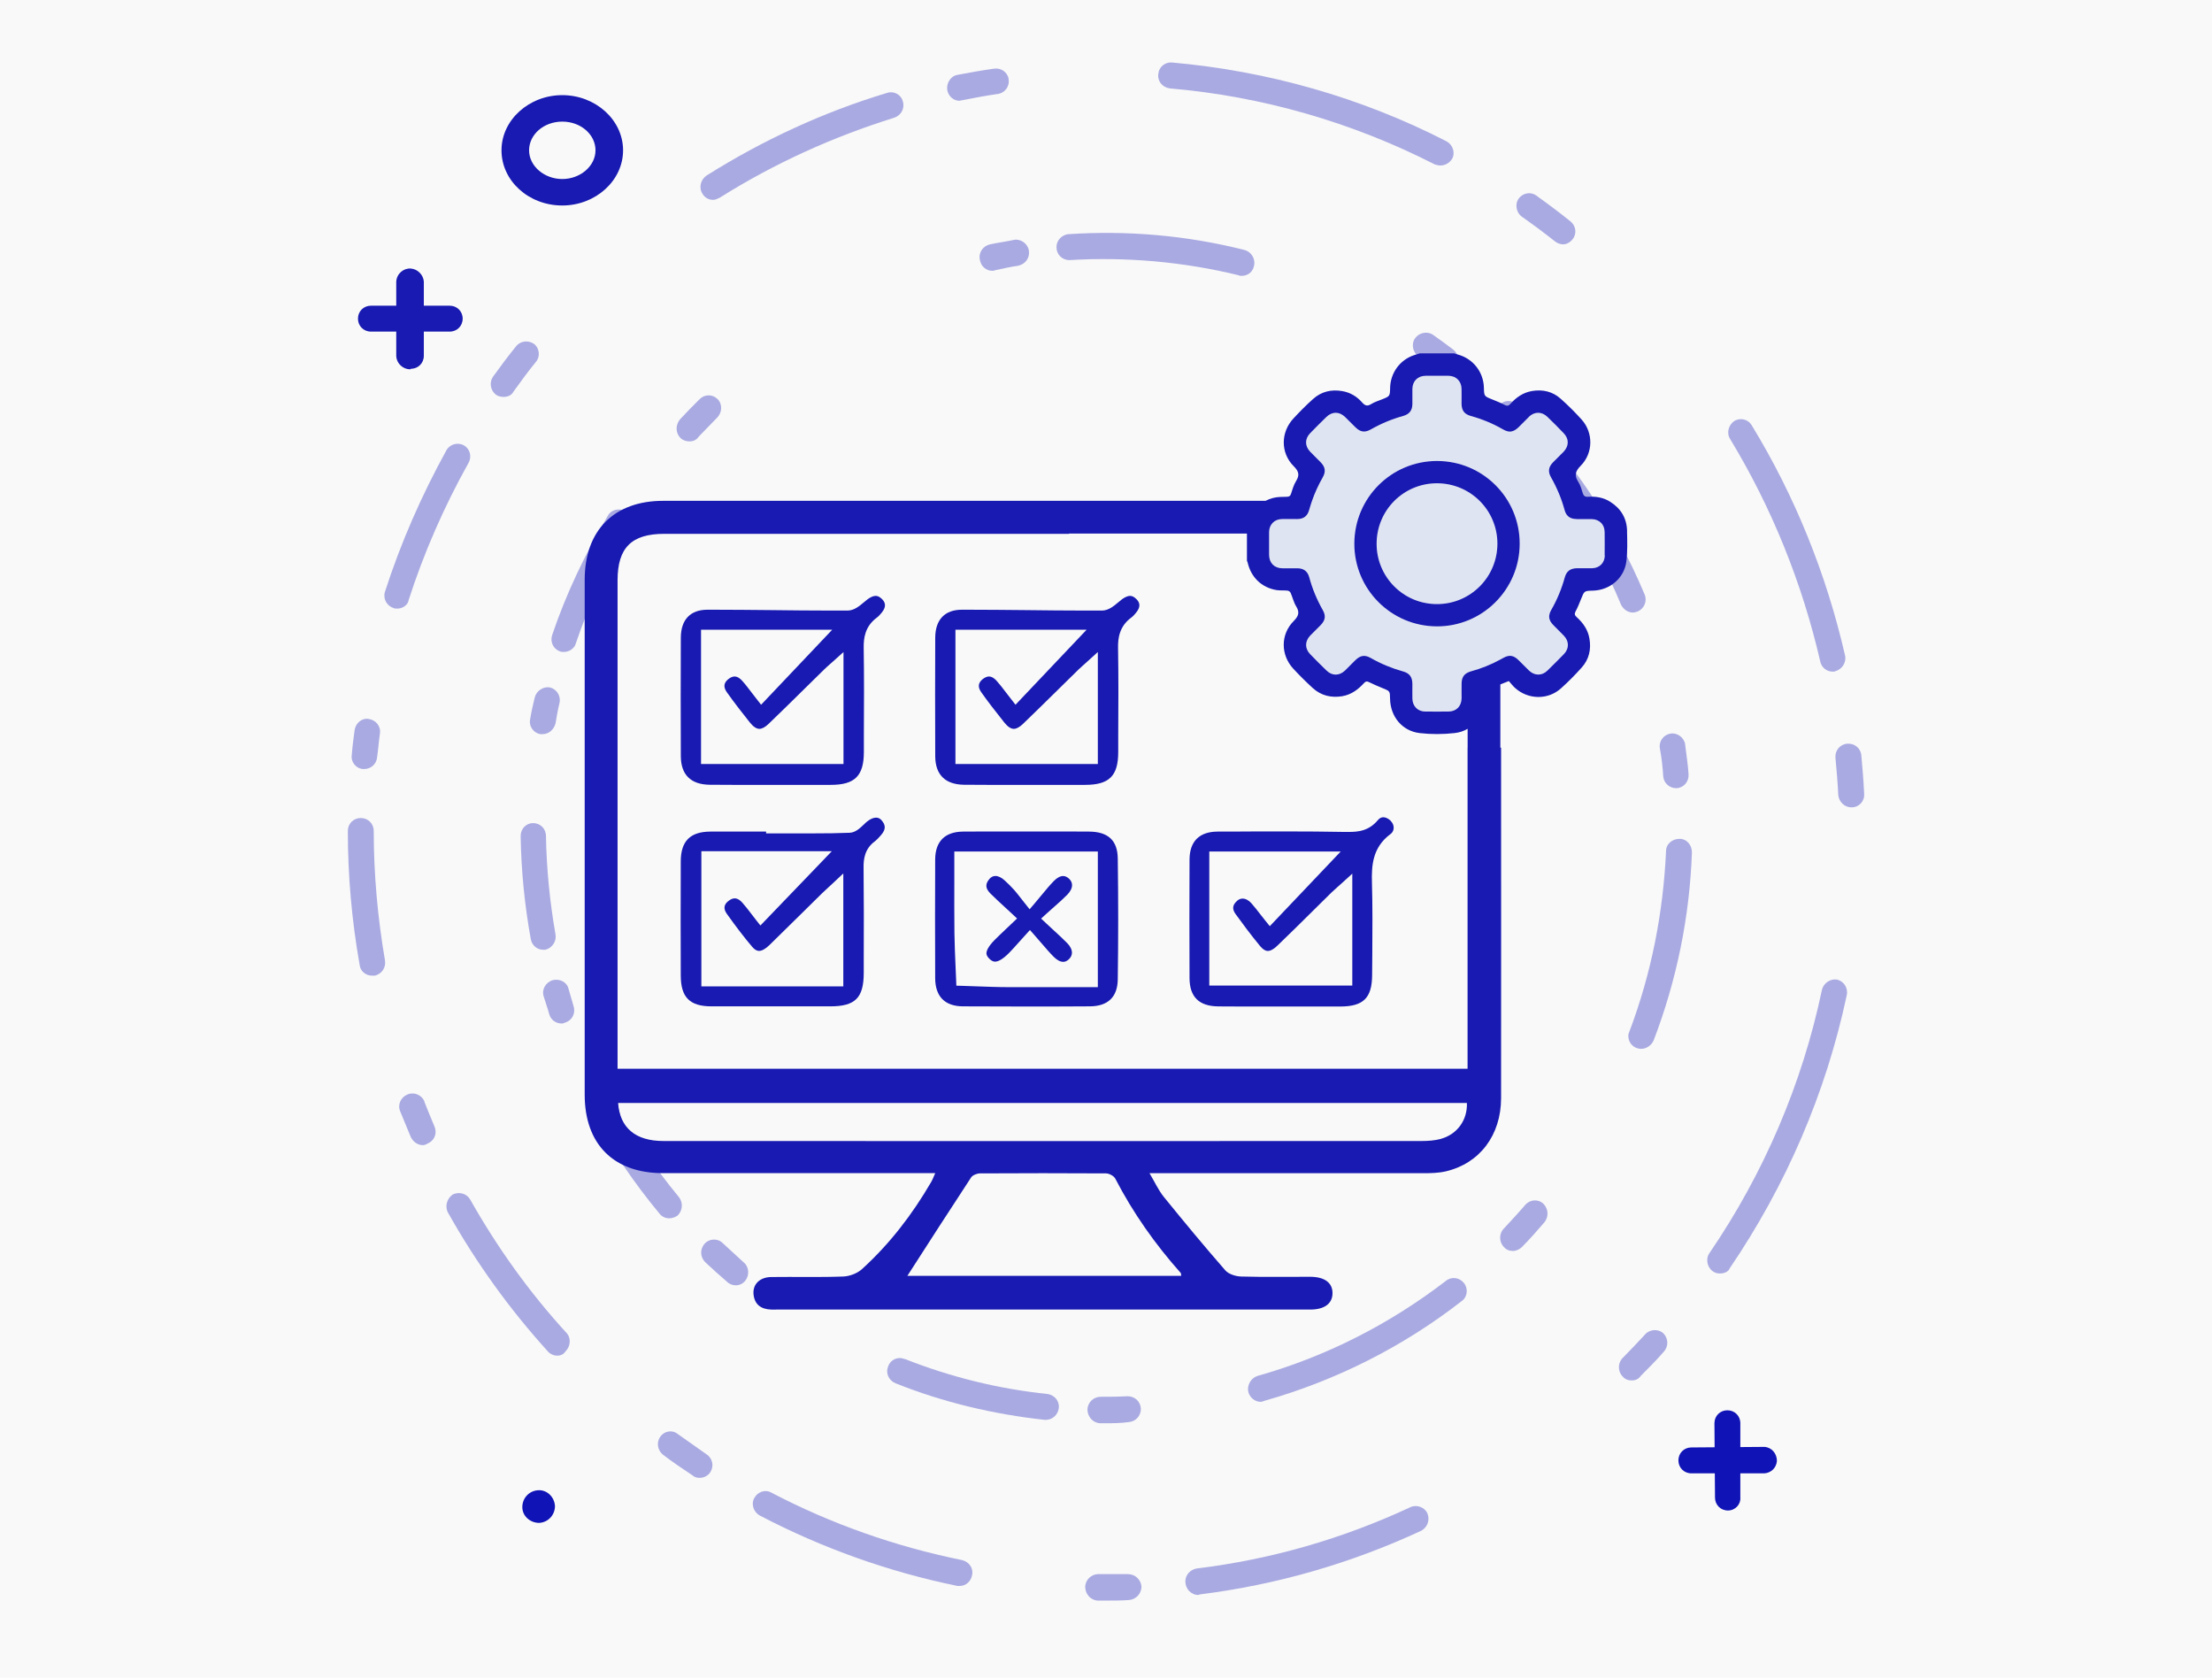 <?xml version="1.0" encoding="UTF-8"?>
<svg id="Layer_1" data-name="Layer 1" xmlns="http://www.w3.org/2000/svg" viewBox="0 0 393 298">
  <defs>
    <style>
      .cls-1 {
        fill: #181ab1;
      }

      .cls-2 {
        fill: #dee4f2;
      }

      .cls-3 {
        fill: #f9f9f9;
      }

      .cls-4 {
        fill: #1013b5;
      }

      .cls-5 {
        opacity: .34;
      }
    </style>
  </defs>
  <rect class="cls-3" width="393" height="298"/>
  <g>
    <g class="cls-5">
      <path class="cls-4" d="M196.4,252.8h-1c-1.3-.1-2.2-1.2-2.2-2.5,.1-1.2,1-2.1,2.2-2.2h0c1.6,0,3.2,0,4.9-.1,1.3,0,2.3,.9,2.4,2.2,0,1.3-.9,2.3-2.2,2.4-1.4,.2-2.8,.2-4.1,.2Z"/>
      <path class="cls-4" d="M185.8,252.2h-.2c-9.1-1-18-3.1-26.5-6.5-1.2-.5-1.8-1.8-1.3-3,.4-1.2,1.7-1.8,2.9-1.3h.1c8.1,3.2,16.6,5.3,25.3,6.2,1.3,.2,2.2,1.3,2,2.6-.2,1.2-1.2,2-2.3,2h0Z"/>
      <path class="cls-4" d="M130.7,228.3c-.5,0-1.1-.2-1.5-.6-1.3-1.1-2.6-2.3-3.9-3.5-.9-.9-1-2.3-.1-3.3,.8-.9,2.3-1,3.2-.1h0c1.2,1.1,2.5,2.3,3.7,3.4,1,.8,1.1,2.3,.3,3.3-.4,.5-1,.8-1.7,.8Z"/>
      <path class="cls-4" d="M118.9,216.4c-.7,0-1.3-.3-1.7-.8-4.5-5.4-8.5-11.3-11.9-17.5-.6-1.1-.2-2.5,.9-3.1s2.5-.2,3.1,.9h0c3.2,5.9,7,11.5,11.3,16.7,.8,1,.7,2.4-.2,3.3-.4,.3-1,.5-1.5,.5Z"/>
      <path class="cls-4" d="M99.8,181.8c-1,0-1.9-.6-2.2-1.6-.3-1.1-.7-2.2-1-3.2-.4-1.2,.3-2.5,1.6-2.9,1.2-.3,2.5,.3,2.8,1.5h0c.3,1,.6,2.1,.9,3.1,.4,1.2-.2,2.5-1.4,2.9-.2,.1-.5,.2-.7,.2Z"/>
      <path class="cls-4" d="M96.5,168.7c-1.1,0-2-.8-2.2-1.9-1.1-6.1-1.7-12.2-1.8-18.3,0-1.3,1-2.3,2.2-2.3h0c1.3,0,2.3,1,2.3,2.3,.1,5.9,.7,11.8,1.7,17.5,.2,1.2-.6,2.4-1.8,2.7h-.4Z"/>
      <path class="cls-4" d="M96.4,130.4h-.4c-1.2-.2-2.1-1.4-1.8-2.7,.2-1.3,.5-2.5,.8-3.8,.3-1.2,1.5-2,2.7-1.8h0c1.2,.3,2,1.5,1.7,2.8-.3,1.2-.5,2.4-.7,3.6-.3,1.1-1.2,1.9-2.3,1.9Z"/>
      <path class="cls-4" d="M100.2,115.8c-.3,0-.5,0-.7-.1-1.2-.4-1.8-1.7-1.4-2.9,2.5-7.4,5.9-14.5,9.9-21.2,.6-1.1,2-1.4,3.1-.8h0c1.1,.7,1.4,2.1,.7,3.2-3.9,6.4-7.1,13.2-9.5,20.3-.2,.8-1.1,1.5-2.1,1.5Z"/>
      <path class="cls-4" d="M122.5,78.4c-.6,0-1.2-.2-1.6-.6-.9-.9-.9-2.3-.1-3.3,1.1-1.2,2.3-2.4,3.5-3.6,.9-.9,2.3-.9,3.2,0h0c.9,.9,.8,2.4-.1,3.3-1.1,1.1-2.2,2.3-3.3,3.4-.3,.5-.9,.8-1.6,.8Z"/>
      <path class="cls-4" d="M176.3,48.1c-1.1,0-2-.8-2.2-1.9-.3-1.3,.5-2.5,1.8-2.8,1.4-.3,2.9-.5,4.3-.8,1.2-.2,2.4,.7,2.6,1.9h0c.2,1.3-.6,2.4-1.9,2.7-1.4,.2-2.7,.5-4.1,.8-.2,.1-.4,.1-.5,.1Z"/>
      <path class="cls-4" d="M220.6,49c-.2,0-.4,0-.5-.1-9.8-2.4-20-3.3-30.1-2.7-1.3,0-2.3-1-2.3-2.3,0-1.2,.9-2.1,2-2.3,10.6-.7,21.1,.2,31.4,2.8,1.2,.3,2,1.6,1.7,2.8-.2,1.1-1.1,1.8-2.2,1.8Z"/>
      <path class="cls-4" d="M257,66.4c-.5,0-1-.2-1.4-.5-1.2-.9-2.4-1.7-3.6-2.6-1-.7-1.3-2.2-.6-3.2s2.1-1.3,3.1-.7h0c1.3,.9,2.5,1.8,3.7,2.7,1,.8,1.2,2.2,.5,3.2-.2,.7-.9,1.1-1.7,1.1Z"/>
      <path class="cls-4" d="M290.1,108.8c-.9,0-1.7-.6-2.1-1.4-5-12.1-12.4-23-21.6-32.2-.9-.9-.9-2.4,0-3.3s2.3-.9,3.2,0h0c9.7,9.7,17.3,21.1,22.6,33.7,.5,1.2-.1,2.5-1.2,3-.3,.1-.6,.2-.9,.2Z"/>
      <path class="cls-4" d="M297.8,140c-1.2,0-2.2-.9-2.3-2.1-.1-1.7-.3-3.4-.6-5-.2-1.3,.7-2.4,1.9-2.6,1.2-.2,2.4,.7,2.6,1.9v.1c.2,1.7,.5,3.5,.6,5.2,.1,1.3-.8,2.4-2.1,2.5h-.1Z"/>
      <path class="cls-4" d="M291.6,186.3c-1.3,0-2.3-1-2.3-2.3,0-.3,.1-.6,.2-.8,3.9-10.3,6-21.1,6.5-32,0-1.3,1.1-2.2,2.4-2.2s2.2,1.1,2.2,2.4c-.4,11.4-2.7,22.7-6.8,33.4-.4,.9-1.3,1.5-2.2,1.5Z"/>
      <path class="cls-4" d="M268.8,222.2c-.6,0-1.2-.2-1.6-.7-.9-.9-.9-2.4,0-3.3,1.3-1.4,2.6-2.8,3.8-4.2,.8-.9,2.2-1.1,3.2-.2h0c.9,.9,1,2.3,.2,3.3-1.3,1.5-2.6,3-4,4.4-.4,.4-1,.7-1.6,.7Z"/>
      <path class="cls-4" d="M224,249c-1,0-1.9-.7-2.2-1.7-.3-1.2,.4-2.5,1.6-2.9,12.1-3.4,23.5-9.2,33.5-16.9,1-.8,2.4-.6,3.2,.4h0c.8,1,.6,2.5-.4,3.2-10.4,8.1-22.3,14.1-35,17.7-.3,.1-.5,.2-.7,.2Z"/>
      <path class="cls-4" d="M170.5,17.9c-1.1,0-2-.8-2.2-1.9-.2-1.2,.6-2.5,1.8-2.7,2.1-.4,4.3-.8,6.5-1.1,1.2-.2,2.4,.6,2.6,1.8v.1c.2,1.3-.7,2.4-1.9,2.6h-.1c-2.1,.3-4.2,.7-6.2,1.1-.3,0-.4,.1-.5,.1Z"/>
      <path class="cls-4" d="M126.7,35.5c-.8,0-1.5-.4-1.9-1.1-.7-1.1-.3-2.5,.7-3.2,10-6.3,20.8-11.3,32.1-14.7,1.2-.4,2.5,.3,2.8,1.5h0c.4,1.2-.3,2.5-1.5,2.9-10.9,3.4-21.3,8.1-31,14.2-.4,.2-.8,.4-1.2,.4Z"/>
      <path class="cls-4" d="M89.5,70.5c-.5,0-1-.1-1.4-.4-1-.8-1.2-2.2-.5-3.2,1.3-1.8,2.7-3.7,4.1-5.4,.8-1,2.2-1.1,3.2-.4h0c1,.8,1.1,2.3,.3,3.2-1.4,1.7-2.7,3.5-4,5.3-.3,.6-1,.9-1.7,.9Z"/>
      <path class="cls-4" d="M70.6,108.1c-.2,0-.5,0-.7-.1-1.2-.4-1.9-1.7-1.5-2.9,2.8-8.7,6.5-17.1,10.9-25.1,.6-1.1,2-1.5,3.1-.9h0c1.1,.6,1.5,2,.8,3.2-4.3,7.7-7.9,15.9-10.6,24.3-.1,.8-1,1.5-2,1.5Z"/>
      <path class="cls-4" d="M64.7,136.6h-.2c-1.3-.1-2.2-1.3-2-2.5,.1-1.4,.3-2.9,.5-4.4,.2-1.3,1.3-2.2,2.5-2h0c1.3,.2,2.2,1.3,2,2.6h0c-.2,1.4-.3,2.8-.5,4.2-.1,1.2-1.1,2.1-2.3,2.1Z"/>
      <path class="cls-4" d="M66.1,173.3c-1.1,0-2.1-.8-2.2-1.9-1.4-7.9-2.1-15.8-2.1-23.8,0-1.3,1-2.3,2.3-2.3h0c1.3,0,2.3,1,2.3,2.3h0c0,7.7,.7,15.4,2,23,.2,1.3-.6,2.4-1.8,2.7h-.5Z"/>
      <path class="cls-4" d="M75.1,203.4c-.9,0-1.7-.6-2.1-1.4-.6-1.5-1.3-3.1-1.9-4.6-.5-1.2,.1-2.5,1.3-3,1.2-.5,2.5,.1,3,1.2v.1c.6,1.5,1.2,3,1.8,4.4,.5,1.2,0,2.5-1.2,3-.3,.2-.6,.3-.9,.3Z"/>
      <path class="cls-4" d="M99,240.8c-.6,0-1.3-.3-1.7-.8-6.8-7.5-12.7-15.7-17.7-24.6-.6-1.1-.2-2.5,.8-3.2,1.1-.6,2.5-.2,3.1,.8h0c4.8,8.5,10.5,16.5,17.1,23.7,.9,.9,.8,2.4-.1,3.3-.4,.6-.9,.8-1.5,.8Z"/>
      <path class="cls-4" d="M124.3,262.5c-.4,0-.9-.1-1.2-.4-1.8-1.2-3.6-2.4-5.3-3.7-1-.8-1.2-2.2-.5-3.2s2.1-1.3,3.1-.5h0c1.7,1.2,3.4,2.4,5.1,3.6,1.1,.7,1.4,2.1,.7,3.2-.4,.6-1.1,1-1.9,1Z"/>
      <path class="cls-4" d="M170.5,281.7h-.4c-12.2-2.5-24-6.7-35.1-12.5-1.1-.6-1.6-2-1-3.1s1.9-1.6,3-1h0c10.7,5.6,22.1,9.6,33.9,12,1.3,.3,2.1,1.5,1.8,2.7-.2,1.1-1.1,1.9-2.2,1.9h0Z"/>
      <path class="cls-4" d="M196.5,284.3h-1.5c-1.3-.1-2.2-1.2-2.2-2.5,.1-1.2,1-2.1,2.2-2.2h5.4c1.3,0,2.3,1,2.4,2.2,0,1.3-1,2.3-2.2,2.4-1.3,.1-2.7,.1-4.1,.1Z"/>
      <path class="cls-4" d="M212.9,283.3c-1.3,0-2.3-1.1-2.3-2.4,0-1.2,.9-2.1,2-2.3,13.2-1.6,26-5.3,38-10.9,1.1-.5,2.5,0,3,1.1h0c.5,1.2,0,2.5-1.1,3.1-12.5,5.8-25.7,9.6-39.3,11.3l-.3,.1Z"/>
      <path class="cls-4" d="M289.9,245.2c-.6,0-1.2-.2-1.6-.7-.9-.9-.9-2.4,0-3.3,1.3-1.3,2.7-2.8,4-4.2,.8-.9,2.3-1,3.2-.2h0c.9,.9,1,2.3,.1,3.3-1.3,1.5-2.7,2.9-4.1,4.3-.4,.6-1,.8-1.6,.8Z"/>
      <path class="cls-4" d="M305.6,226.2c-.5,0-.9-.1-1.3-.4-1-.7-1.3-2.2-.6-3.2,9.7-14.2,16.5-30.1,20-46.8,.3-1.2,1.5-2,2.7-1.8h0c1.2,.3,2,1.5,1.7,2.8-3.7,17.4-10.8,33.8-20.8,48.5-.2,.6-1,.9-1.7,.9Z"/>
      <path class="cls-4" d="M328.9,143.4c-1.2,0-2.2-1-2.3-2.2-.1-2.2-.3-4.4-.5-6.6-.1-1.3,.8-2.4,2.1-2.5,1.3-.1,2.4,.8,2.5,2.1,.2,2.2,.4,4.5,.5,6.8,.1,1.3-.9,2.4-2.2,2.4h-.1Z"/>
      <path class="cls-4" d="M325.6,119.3c-1.1,0-2-.8-2.2-1.8-3.2-13.9-8.6-27.3-16-39.5-.7-1.1-.3-2.5,.7-3.2,1.1-.7,2.5-.3,3.1,.7h0c7.7,12.6,13.3,26.5,16.6,40.9,.3,1.2-.5,2.5-1.7,2.8-.1,.1-.3,.1-.5,.1Z"/>
      <path class="cls-4" d="M277.7,43.4c-.5,0-1-.2-1.4-.5-1.9-1.5-3.9-3-5.9-4.4-1-.7-1.3-2.2-.6-3.2,.7-1,2.1-1.3,3.1-.6h0c2.1,1.5,4.1,3,6.1,4.6,1,.8,1.2,2.2,.4,3.2-.4,.5-1,.9-1.7,.9Z"/>
      <path class="cls-4" d="M255.9,29.4c-.3,0-.7-.1-1-.2-14.7-7.5-30.7-12.1-47.1-13.5-1.3-.2-2.2-1.3-2-2.6,.1-1.2,1.2-2.1,2.4-2,17,1.5,33.6,6.2,48.8,14,1.1,.6,1.6,2,1,3.1-.5,.8-1.3,1.2-2.1,1.2Z"/>
    </g>
    <path class="cls-4" d="M300.5,261.7c-1.3,0-2.3-1-2.3-2.3s1-2.3,2.3-2.3l13-.1h0c1.3,.1,2.2,1.2,2.2,2.5-.1,1.2-1,2.1-2.2,2.2h-13Z"/>
    <path class="cls-4" d="M307,268.3c-1.3,0-2.3-1-2.3-2.3h0l-.1-13.2c0-1.3,1-2.3,2.3-2.3h0c1.3,0,2.3,1,2.3,2.3v13.2c.1,1.2-.9,2.3-2.2,2.3h0Z"/>
    <path class="cls-4" d="M95.6,264.7c-1.6,.1-2.8,1.4-2.8,3s1.4,2.8,3,2.8c1.6-.1,2.8-1.4,2.8-3-.1-1.6-1.4-2.9-3-2.8h0Z"/>
    <g>
      <path class="cls-1" d="M99.9,36.5c-6,0-10.8-4.4-10.8-9.8s4.9-9.8,10.8-9.8,10.8,4.4,10.8,9.8-4.9,9.8-10.8,9.8Zm0-14.9c-3.3,0-5.9,2.3-5.9,5.1s2.7,5.1,5.9,5.1,5.9-2.3,5.9-5.1-2.6-5.1-5.9-5.1h0Z"/>
      <path class="cls-1" d="M79.9,58.9h-14c-1.3,0-2.3-1-2.3-2.3s1-2.3,2.3-2.3h14c1.3,0,2.3,1,2.3,2.3,0,1.3-1,2.3-2.3,2.3Z"/>
      <path class="cls-1" d="M72.9,65.6c-1.3,0-2.4-1-2.5-2.3h0v-13.3c.1-1.4,1.3-2.4,2.6-2.3,1.2,.1,2.2,1.1,2.3,2.3v13.2c0,1.3-1,2.3-2.3,2.3l-.1,.1Z"/>
    </g>
    <g>
      <path class="cls-3" d="M260.62,195.92H109.82c.28,4.44,3.1,6.76,8.05,6.76,44.92,0,89.83,0,134.74,0,1.13,0,2.29-.09,3.38-.37,2.93-.8,4.76-3.37,4.64-6.38Z"/>
      <path class="cls-3" d="M147.12,157.65c-.39,.35-.72,.65-1.03,.96-1.23,1.21-2.46,2.42-3.68,3.63-1.9,1.89-3.81,3.77-5.73,5.63-.69,.66-1.32,1.02-1.83,1.02-.15,0-.61,0-1.25-.76-1.37-1.61-2.75-3.41-4.48-5.83-.65-.91-.53-1.67,.36-2.33,.36-.28,.72-.41,1.04-.41,.57,0,1.06,.42,1.37,.78,.56,.63,1.08,1.31,1.63,2.03,.25,.31,.49,.64,.74,.96l.83,1.05s8.78-9.13,10.79-11.22l1.89-1.97h-23.17v24h25.21v-20.06l-1.96,1.84c-.28,.25-.52,.47-.74,.68Z"/>
      <path class="cls-3" d="M169.56,156.5c0,3.18-.02,6.19,.02,9.25,.03,1.91,.11,3.84,.19,5.7,.04,.85,.08,1.7,.11,2.54l.04,1.09,1.09,.03c.86,.03,1.71,.05,2.58,.09,1.79,.06,3.64,.13,5.48,.14,2.09,.02,4.19,.02,6.3,.02h9.69v-24.1h-25.5v5.25Zm6.25-.37c.3-.35,.66-.53,1.06-.53,.5,0,1.07,.27,1.61,.76,.63,.57,1.21,1.15,1.73,1.73,.31,.35,.62,.74,1.04,1.28,.23,.3,.5,.64,.82,1.04l.88,1.11,.92-1.08c.43-.51,.83-1,1.21-1.45,.78-.94,1.45-1.76,2.18-2.5,.57-.58,1.14-.88,1.64-.88,.36,0,.72,.16,1.06,.48,.34,.32,.52,.69,.53,1.1,.01,.56-.29,1.17-.85,1.74-.71,.72-1.47,1.4-2.36,2.18-.43,.38-.88,.78-1.36,1.21l-.93,.85,.92,.86c.46,.43,.9,.84,1.33,1.23,.9,.83,1.68,1.54,2.42,2.3,.53,.54,.82,1.15,.81,1.7-.01,.42-.2,.81-.55,1.14-.33,.31-.67,.46-1.02,.46-.51,0-1.1-.31-1.69-.91-.71-.71-1.37-1.49-2.14-2.38-.37-.43-.77-.89-1.2-1.38l-.86-.98-.87,.96c-.42,.46-.79,.88-1.13,1.25-.65,.73-1.16,1.3-1.7,1.85-1.27,1.29-2.06,1.56-2.5,1.56-.21,0-.53-.05-.98-.48-.49-.47-.55-.8-.55-1,0-.42,.26-1.17,1.51-2.43,.6-.6,1.21-1.17,1.91-1.84,.35-.33,.72-.68,1.13-1.07l.89-.85-.9-.84c-.44-.41-.87-.81-1.29-1.19-.89-.82-1.74-1.6-2.54-2.4-.91-.91-.96-1.68-.18-2.59Z"/>
      <path class="cls-3" d="M147.41,118.02c-.37,.33-.65,.59-.94,.86-1.13,1.1-2.26,2.21-3.39,3.33-2.12,2.09-4.31,4.25-6.5,6.35-.62,.59-1.17,.9-1.65,.9-.52,0-1.09-.38-1.69-1.13-1.16-1.46-2.68-3.38-4.09-5.37-.66-.93-.57-1.69,.31-2.37,.36-.28,.72-.43,1.06-.43,.55,0,1.03,.4,1.34,.75,.55,.6,1.05,1.28,1.64,2.04,.28,.37,.58,.76,.9,1.16l.83,1.07,12.64-13.33h-23.31v23.86h25.31v-19.89l-1.94,1.74-.52,.46Z"/>
      <path class="cls-3" d="M196.5,208.43c-7.46-.06-14.92-.05-22.38,0-.54,0-1.31,.3-1.58,.71-3.84,5.84-7.62,11.73-11.33,17.49h48.65c-.03-.26-.02-.43-.09-.51-4.56-5.11-8.47-10.67-11.62-16.75-.25-.48-1.09-.93-1.65-.93Z"/>
      <path class="cls-2" d="M285.13,98.66c.03-1.38,.02-2.77,0-4.15-.02-1.38-.96-2.29-2.34-2.32-.9,0-1.8,.02-2.71,0-1.09-.02-1.78-.53-2.07-1.59-.56-2.04-1.36-3.98-2.41-5.82-.59-1.03-.47-1.82,.38-2.68,.62-.63,1.26-1.23,1.86-1.87,.97-1.02,.97-2.3,0-3.29-.95-.98-1.91-1.95-2.89-2.9-1-.97-2.28-.97-3.29,0-.61,.59-1.21,1.21-1.82,1.82-.92,.9-1.7,1.03-2.79,.4-1.8-1.04-3.7-1.82-5.7-2.37-1.15-.33-1.65-.99-1.65-2.21,0-.88,0-1.76,0-2.64-.03-1.34-.96-2.27-2.31-2.29-1.36,0-2.72,0-4.08,0-1.4,.02-2.32,.93-2.34,2.31,0,.9,0,1.81,0,2.71-.02,1.13-.53,1.81-1.63,2.11-2.02,.56-3.94,1.35-5.76,2.4-1.08,.6-1.85,.48-2.74-.39-.61-.6-1.21-1.21-1.83-1.82-1.03-1-2.31-1-3.33,0-.97,.94-1.91,1.89-2.84,2.84-1.01,1.03-1.01,2.31-.02,3.34,.61,.63,1.25,1.24,1.86,1.87,.84,.86,.95,1.65,.35,2.69-.76,1.34-1.4,2.72-1.9,4.17-.18,.52-.34,1.05-.5,1.59-.31,1.12-.99,1.62-2.17,1.63-.9,0-1.8,0-2.71,0-1.29,.03-2.22,.96-2.24,2.27,0,.09,0,.2,0,.3,0,.58,0,1.16,0,1.75,0,.68,0,1.36,0,2.04,.02,1.43,.92,2.36,2.34,2.38,.9,0,1.81,0,2.71,0,1.09,.02,1.78,.54,2.08,1.59,.55,2.04,1.36,3.98,2.4,5.82,.59,1.04,.47,1.82-.37,2.69-.62,.63-1.25,1.23-1.86,1.86-.97,1.02-.98,2.29,0,3.3,.95,.97,1.91,1.94,2.89,2.89,.99,.98,2.27,.98,3.29,.02,.62-.59,1.21-1.21,1.82-1.82,.92-.9,1.69-1.03,2.79-.4,1.8,1.03,3.7,1.81,5.7,2.37,1.17,.33,1.65,.99,1.67,2.21,0,.88-.02,1.76,0,2.64,.03,1.34,.96,2.27,2.3,2.28,1.37,.02,2.73,0,4.09,0,1.41,0,2.33-.94,2.35-2.38,0-.87-.02-1.75,0-2.63,0-.92,.35-1.55,1.07-1.9,.16-.09,.34-.16,.55-.22,1.84-.5,3.58-1.2,5.26-2.11,.16-.09,.34-.18,.51-.28,1.07-.61,1.84-.49,2.73,.39,.63,.61,1.24,1.25,1.87,1.86,.99,.93,2.27,.94,3.25,0,.99-.96,1.97-1.95,2.94-2.94,.95-.97,.95-2.26,0-3.25-.62-.65-1.28-1.28-1.9-1.92-.84-.85-.94-1.64-.35-2.68,1.04-1.83,1.84-3.75,2.4-5.77,.31-1.11,.99-1.61,2.17-1.63,.9,0,1.8,.02,2.71,0,1.29-.03,2.22-.96,2.24-2.27Zm-29.85,12.6c-8.12-.03-14.66-6.61-14.65-14.72,.03-8.12,6.59-14.67,14.7-14.66,8.13,0,14.67,6.57,14.68,14.68,0,8.13-6.61,14.73-14.73,14.7Z"/>
      <path class="cls-2" d="M255.3,85.84c-5.94,.02-10.72,4.81-10.71,10.75,0,5.93,4.82,10.73,10.74,10.71,5.94,0,10.73-4.82,10.72-10.74-.02-5.95-4.82-10.73-10.75-10.72Z"/>
      <path class="cls-3" d="M260.74,132.79h.02v-3.34c-.66,.4-1.43,.65-2.31,.76-2.05,.24-4.18,.25-6.23,0-3.1-.37-5.18-2.95-5.24-6.07-.02-1.4-.03-1.39-1.3-1.9-.84-.34-1.67-.68-2.47-1.09-.36-.18-.58-.13-.84,.16-1.06,1.16-2.27,2.08-3.87,2.35-1.98,.34-3.77-.09-5.26-1.45-1.21-1.09-2.36-2.25-3.46-3.44-2.27-2.45-2.28-6.1,.08-8.46,.9-.9,1.09-1.56,.42-2.64-.44-.72-.62-1.59-.97-2.37-.07-.18-.34-.37-.53-.39-.66-.07-1.33,0-1.97-.1-2.65-.44-4.55-2.28-5.14-4.92-.03-.1-.08-.19-.12-.29v-4.83h-31.61v.05H118.03c-5.82,0-8.31,2.47-8.31,8.27v86.75h151.02v-57.05Zm-104.24,15.59l-.18,.2c-.29,.33-.57,.64-.85,.84-1.84,1.33-2.05,3.19-2.03,4.65,.07,5.45,.05,10.97,.03,16.32v2.43c-.02,4.43-1.52,5.92-5.95,5.93-3.85,0-7.7,0-11.55,0-3.18,0-6.36,0-9.54,0-3.89,0-5.47-1.6-5.47-5.51-.02-6.02-.03-13.14,0-20.24,0-3.59,1.67-5.27,5.25-5.29,1.48,0,2.96-.02,4.45-.02h5.46v.33h1.16c1.15,0,2.31,0,3.46,0,1.15,0,2.31,0,3.46,0,2.71,0,4.79-.03,6.74-.11,1.04-.03,1.84-.8,2.55-1.47,.2-.19,.4-.39,.59-.54,.54-.44,1.1-.68,1.58-.68,.39,0,.72,.16,1,.49,.55,.64,.96,1.45-.15,2.66Zm.12-39.56c-.26,.33-.54,.65-.83,.85-2.15,1.57-2.4,3.7-2.36,5.39,.09,5.05,.06,10.19,.04,15.17v3.35c-.03,4.23-1.62,5.81-5.89,5.82h-13.95c-1.17,0-2.33,0-3.51,0-1.35,0-2.71,0-4.06-.02-3.33-.04-5.1-1.78-5.12-5.05-.03-7-.03-14.1,0-21.09,.02-3.19,1.7-4.94,4.73-4.95h1c3.46,0,7,.03,10.42,.07,3.42,.03,6.96,.08,10.44,.08,1.03,0,2.04,0,3.07,0,1.14-.02,2.07-.8,2.89-1.49,.22-.18,.44-.36,.65-.53,.53-.39,1.02-.59,1.42-.59,.37,0,.73,.18,1.09,.54,.5,.51,.96,1.25-.04,2.45Zm41.97,65.16c-.04,3.09-1.75,4.74-4.95,4.76-3.89,.02-7.79,.03-11.68,.03-3.64,0-7.27,0-10.9-.03-3.2-.03-4.89-1.75-4.91-5-.03-7.75-.03-14.66,0-21.09,.02-3.21,1.72-4.91,4.95-4.95,1.55,0,3.09-.02,4.64-.02,1.1,0,5.54,0,6.64,0h6.63c1.48,0,2.96,0,4.45,0,3.4,.02,5.08,1.58,5.13,4.77,.1,7.13,.1,14.37,0,21.51Zm3.23-65.16c-.26,.33-.53,.65-.83,.85-2.15,1.57-2.4,3.7-2.37,5.39,.09,5.24,.07,10.56,.04,15.72v2.8c-.02,4.24-1.61,5.82-5.89,5.82h-13.94c-1.17,0-2.33,0-3.51,0-1.35,0-2.71,0-4.06-.02-3.33-.04-5.1-1.78-5.12-5.05-.03-7.76-.03-14.66,0-21.09,.02-3.19,1.7-4.94,4.74-4.95h.99c3.47,0,7,.03,10.42,.07,3.42,.03,6.96,.08,10.44,.08,1.03,0,2.04,0,3.07,0,1.14-.02,2.07-.8,2.89-1.49,.22-.18,.44-.36,.65-.53,.53-.39,1.02-.59,1.41-.59s.73,.18,1.09,.54c.51,.51,.96,1.25-.03,2.45Zm45.23,39.3c-3.2,2.38-3.38,5.58-3.29,8.67,.12,4.23,.09,8.56,.06,12.73,0,1.21-.02,2.42-.03,3.64-.02,4.06-1.54,5.57-5.61,5.59-1.48,0-2.96,0-4.45,0h-12.89c-1.46,0-2.92,0-4.39-.02-3.41-.03-5.08-1.67-5.1-5.01-.03-7-.03-14.1,0-21.1,.03-3.21,1.73-4.91,4.95-4.93h2.35c3.1-.03,6.19-.03,9.3-.03,4.19,0,7.65,.03,10.92,.09,.27,0,.53,0,.78,0,1.65,0,3.53-.16,5.14-2.07,.3-.37,.63-.54,.99-.54,.4,0,.87,.22,1.31,.62,.36,.34,.57,.82,.54,1.29-.02,.3-.12,.72-.57,1.05Z"/>
      <path class="cls-3" d="M192.55,118.07c-.34,.3-.62,.55-.89,.81-1.12,1.1-2.26,2.22-3.39,3.33-2.12,2.09-4.31,4.25-6.49,6.34-.62,.59-1.17,.9-1.65,.9-.52,0-1.09-.38-1.69-1.13-1.71-2.13-2.97-3.78-4.09-5.37-.66-.93-.57-1.69,.3-2.37,.38-.28,.73-.43,1.07-.43,.54,0,1.03,.4,1.34,.75,.54,.61,1.06,1.28,1.65,2.05,.28,.37,.57,.75,.89,1.15l.83,1.07,12.64-13.33h-23.31v23.86h25.3v-19.9l-1.94,1.76c-.22,.19-.4,.36-.57,.51Z"/>
      <path class="cls-3" d="M237.62,157.57c-.4,.35-.73,.65-1.05,.96-1.1,1.09-2.21,2.18-3.31,3.27-2.04,2.02-4.16,4.12-6.27,6.14-.64,.63-1.24,.96-1.72,.96-.44,0-.89-.28-1.35-.84-1.63-1.96-3.12-3.97-4.36-5.69-.67-.92-.59-1.65,.3-2.41,.28-.24,.59-.36,.93-.36,.53,0,1.1,.3,1.57,.84,.54,.62,1.06,1.28,1.6,1.98,.27,.34,.53,.68,.82,1.04l.84,1.04,12.6-13.26h-23.35v23.81h25.42v-19.88l-1.94,1.76c-.27,.24-.5,.45-.72,.64Z"/>
      <g>
        <path class="cls-1" d="M156.67,106.38c-.36-.36-.72-.54-1.09-.54-.4,0-.9,.21-1.42,.59-.22,.16-.43,.34-.65,.53-.82,.69-1.75,1.47-2.89,1.49-1.03,0-2.04,0-3.07,0-3.48,0-7.02-.04-10.44-.08-3.42-.03-6.95-.07-10.42-.07h-1c-3.03,0-4.71,1.76-4.73,4.95-.03,7-.03,14.1,0,21.09,.02,3.27,1.78,5.01,5.12,5.05,1.35,.02,2.71,.02,4.06,.02,1.17,0,2.33,0,3.51,0h13.95c4.27,0,5.87-1.59,5.88-5.82v-3.35c.03-4.98,.05-10.12-.03-15.17-.03-1.68,.21-3.82,2.36-5.39,.28-.21,.57-.53,.83-.85,1-1.2,.54-1.94,.04-2.45Zm-6.81,29.33h-25.31v-23.86h23.31l-12.64,13.33-.83-1.07c-.32-.4-.61-.79-.9-1.16-.59-.77-1.09-1.44-1.64-2.04-.31-.34-.78-.75-1.34-.75-.34,0-.7,.15-1.06,.43-.88,.68-.97,1.44-.31,2.37,1.41,1.99,2.93,3.91,4.09,5.37,.6,.75,1.17,1.13,1.69,1.13,.47,0,1.03-.3,1.65-.9,2.19-2.1,4.38-4.26,6.5-6.35,1.13-1.11,2.26-2.22,3.39-3.33,.28-.28,.57-.53,.94-.86l.52-.46,1.94-1.74v19.89Z"/>
        <path class="cls-1" d="M201.86,106.38c-.36-.36-.72-.54-1.09-.54s-.89,.21-1.41,.59c-.22,.16-.43,.34-.65,.53-.82,.69-1.75,1.47-2.89,1.49-1.03,0-2.04,0-3.07,0-3.48,0-7.02-.04-10.44-.08-3.41-.03-6.94-.07-10.42-.07h-.99c-3.04,0-4.72,1.76-4.74,4.95-.03,6.44-.03,13.33,0,21.09,.02,3.27,1.78,5.01,5.12,5.05,1.35,.02,2.71,.02,4.06,.02,1.17,0,2.33,0,3.51,0h13.94c4.28,0,5.88-1.59,5.88-5.82v-2.8c.03-5.15,.06-10.48-.03-15.72-.03-1.69,.22-3.82,2.37-5.39,.29-.21,.57-.53,.83-.85,1-1.2,.54-1.94,.03-2.45Zm-6.81,29.33h-25.3v-23.86h23.31l-12.64,13.33-.83-1.07c-.32-.4-.61-.78-.89-1.15-.59-.78-1.1-1.44-1.65-2.05-.31-.34-.79-.75-1.34-.75-.34,0-.69,.15-1.07,.43-.87,.68-.96,1.44-.3,2.37,1.12,1.59,2.39,3.24,4.09,5.37,.6,.75,1.17,1.13,1.69,1.13,.47,0,1.03-.3,1.65-.9,2.18-2.09,4.37-4.26,6.49-6.34,1.13-1.11,2.27-2.23,3.39-3.33,.27-.26,.54-.51,.89-.81,.16-.15,.35-.32,.57-.51l1.94-1.76v19.9Z"/>
        <path class="cls-1" d="M156.65,145.72c-.28-.33-.61-.49-1-.49-.47,0-1.03,.24-1.58,.68-.2,.16-.4,.35-.59,.54-.71,.67-1.51,1.44-2.55,1.47-1.95,.08-4.02,.11-6.74,.11-1.15,0-2.31,0-3.46,0-1.15,0-2.3,0-3.46,0h-1.16v-.32h-5.46c-1.48,0-2.96,0-4.45,0-3.58,.02-5.24,1.7-5.25,5.29-.03,7.1-.02,14.22,0,20.24,0,3.91,1.59,5.51,5.47,5.51,3.18,0,6.36,0,9.54,0,3.85,0,7.7,0,11.55,0,4.44,0,5.94-1.5,5.95-5.93v-2.43c.02-5.35,.03-10.87-.03-16.32-.02-1.46,.2-3.33,2.03-4.65,.28-.21,.56-.52,.85-.84l.18-.2c1.11-1.21,.7-2.02,.15-2.66Zm-6.83,29.48h-25.21v-24h23.17l-1.89,1.97c-2.01,2.09-10.79,11.22-10.79,11.22l-.83-1.05c-.25-.32-.49-.65-.74-.96-.55-.72-1.07-1.4-1.63-2.03-.31-.36-.8-.78-1.37-.78-.33,0-.68,.14-1.04,.41-.89,.65-1.01,1.41-.36,2.33,1.73,2.42,3.11,4.22,4.48,5.83,.64,.76,1.1,.76,1.25,.76,.51,0,1.14-.35,1.83-1.02,1.92-1.87,3.83-3.75,5.73-5.63,1.22-1.21,2.45-2.42,3.68-3.63,.31-.31,.64-.61,1.03-.96,.22-.21,.47-.43,.74-.68l1.96-1.84v20.06Z"/>
        <path class="cls-1" d="M247.08,145.78c-.44-.4-.9-.62-1.31-.62-.36,0-.69,.17-.99,.54-1.6,1.9-3.49,2.07-5.14,2.07-.25,0-.51,0-.78,0-3.27-.06-6.73-.09-10.92-.09-3.1,0-6.19,0-9.3,.03h-2.35c-3.21,.03-4.92,1.73-4.95,4.94-.03,7-.03,14.1,0,21.1,.02,3.33,1.69,4.97,5.1,5.01,1.46,.02,2.92,.02,4.39,.02h12.89c1.49,0,2.97,0,4.45,0,4.07-.02,5.59-1.53,5.61-5.59,0-1.21,.02-2.43,.03-3.64,.03-4.18,.06-8.5-.06-12.73-.09-3.08,.09-6.29,3.29-8.67,.45-.33,.55-.75,.57-1.05,.03-.47-.18-.96-.54-1.29Zm-6.81,29.28h-25.42v-23.81h23.35l-12.6,13.26-.84-1.04c-.28-.36-.55-.71-.82-1.04-.54-.7-1.06-1.36-1.6-1.98-.47-.53-1.03-.84-1.57-.84-.34,0-.65,.12-.93,.36-.89,.77-.97,1.49-.3,2.41,1.24,1.71,2.73,3.72,4.36,5.69,.47,.55,.91,.84,1.35,.84,.48,0,1.09-.33,1.72-.96,2.11-2.02,4.23-4.12,6.27-6.14,1.1-1.09,2.21-2.18,3.31-3.27,.32-.31,.65-.6,1.05-.96,.22-.19,.45-.4,.72-.64l1.94-1.76v19.88Z"/>
        <path class="cls-1" d="M198.59,152.48c-.04-3.2-1.72-4.76-5.13-4.77-1.48,0-2.96-.02-4.45-.02h-6.63c-1.1,0-5.54,0-6.64,0-1.55,0-3.09,0-4.64,.02-3.22,.03-4.93,1.74-4.95,4.95-.03,6.44-.03,13.34,0,21.09,.02,3.25,1.71,4.97,4.91,5,3.63,.02,7.26,.03,10.9,.03,3.89,0,7.79,0,11.68-.03,3.2-.02,4.9-1.66,4.95-4.76,.1-7.13,.1-14.37,0-21.51Zm-3.54,22.86h-9.69c-2.11,0-4.2,0-6.3,0-1.84,0-3.69-.08-5.48-.14-.86-.03-1.71-.06-2.58-.09l-1.09-.03-.04-1.09c-.03-.84-.07-1.69-.11-2.54-.08-1.86-.16-3.79-.19-5.7-.03-3.06-.03-6.07-.02-9.25v-5.25h25.5v24.09Z"/>
        <path class="cls-1" d="M188.88,170.84c-.51,0-1.1-.31-1.69-.91-.71-.71-1.37-1.49-2.14-2.38-.37-.43-.77-.89-1.2-1.38l-.86-.98-.87,.96c-.42,.46-.79,.88-1.13,1.25-.65,.73-1.16,1.3-1.7,1.85-1.27,1.29-2.06,1.56-2.5,1.56-.21,0-.53-.05-.98-.48-.49-.47-.55-.8-.55-1,0-.42,.26-1.17,1.51-2.43,.6-.6,1.21-1.17,1.91-1.84,.35-.33,.72-.68,1.13-1.07l.89-.85-.9-.84c-.44-.41-.87-.81-1.29-1.19-.89-.82-1.74-1.6-2.54-2.4-.91-.91-.96-1.68-.18-2.59,.3-.35,.66-.53,1.06-.53,.5,0,1.07,.27,1.61,.76,.63,.57,1.21,1.15,1.73,1.73,.31,.35,.62,.74,1.04,1.28,.23,.3,.5,.64,.82,1.04l.88,1.11,.92-1.08c.43-.51,.83-1,1.21-1.45,.78-.94,1.45-1.76,2.18-2.5,.57-.58,1.14-.88,1.64-.88,.36,0,.72,.16,1.06,.48,.34,.32,.52,.69,.53,1.1,.01,.56-.29,1.17-.85,1.74-.71,.72-1.47,1.4-2.36,2.18-.43,.38-.88,.78-1.36,1.21l-.93,.85,.92,.86c.46,.43,.9,.84,1.33,1.23,.9,.83,1.68,1.54,2.42,2.3,.53,.54,.82,1.15,.81,1.7-.01,.42-.2,.81-.55,1.14-.33,.31-.67,.46-1.02,.46Z"/>
        <g>
          <path class="cls-1" d="M289.08,94.31c-.05-2.25-1.09-3.98-3.01-5.19-1.2-.76-2.53-.97-3.92-.88-.56,.04-.8-.16-.96-.69-.2-.67-.4-1.37-.78-1.96-.72-1.13-.55-1.88,.43-2.86,2.24-2.26,2.26-5.88,.16-8.21-1.15-1.28-2.4-2.52-3.69-3.67-1.46-1.32-3.23-1.72-5.16-1.39-1.57,.28-2.79,1.14-3.82,2.3-.33,.36-.59,.37-1.01,.16-.72-.38-1.47-.68-2.22-.98-1.42-.57-1.42-.56-1.46-2.07-.07-2.83-1.96-5.2-4.68-5.91-.22-.06-.41-.13-.62-.2h-6.07c-.35,.11-.71,.22-1.05,.33-2.5,.84-4.17,3.13-4.24,5.78-.03,1.51-.04,1.51-1.45,2.07-.65,.26-1.34,.47-1.93,.84-.68,.43-1.09,.27-1.59-.29-.93-1.07-2.11-1.77-3.52-2.02-1.96-.34-3.74,.08-5.21,1.41-1.21,1.08-2.36,2.24-3.46,3.43-2.3,2.46-2.34,6.13,.03,8.5,.9,.9,1.09,1.57,.42,2.64-.42,.68-.65,1.48-.9,2.26-.13,.41-.33,.52-.74,.53-.84,.02-1.69,0-2.48,.22-.47,.13-.9,.29-1.31,.5h-46.51c-20.17,0-40.34-.02-60.51,0-8.71,0-13.93,5.25-13.94,13.98,0,30.49,0,61,0,91.5,0,8.79,5.14,13.94,13.89,13.94,15.28,0,30.57,0,45.85,0h2.54c-.33,.72-.48,1.17-.72,1.57-3.35,5.76-7.36,10.99-12.29,15.47-.84,.77-2.21,1.28-3.35,1.32-4.26,.16-8.53,.03-12.79,.09-2.02,.03-3.27,1.28-3.14,3,.16,1.87,1.32,2.72,3.14,2.78,.28,.02,.58,0,.86,0h94.91c2.52,0,3.94-1.05,3.96-2.88,.03-1.84-1.36-2.92-3.89-2.94-4.13-.02-8.25,.07-12.37-.05-.95-.03-2.19-.42-2.78-1.09-3.73-4.27-7.35-8.64-10.92-13.04-.95-1.17-1.59-2.6-2.55-4.22h2.76c15.29,0,30.58,0,45.86,0,1.34,0,2.72-.03,4.02-.33,6.04-1.42,9.81-6.43,9.82-13.01,.02-20.2,0-40.38,0-60.58v-1.67h-.13v-11.23c.48-.2,.98-.4,1.51-.6,.33,.36,.68,.85,1.12,1.24,2.33,2.08,5.82,2.14,8.13,.07,1.31-1.17,2.55-2.43,3.72-3.74,1.28-1.44,1.68-3.2,1.35-5.1-.26-1.58-1.13-2.8-2.27-3.83-.34-.31-.43-.56-.2-1,.39-.72,.69-1.47,.99-2.23,.57-1.43,.55-1.43,2.11-1.47,2.99-.08,5.55-2.2,5.93-5.18,.22-1.78,.16-3.6,.12-5.4Zm-79.31,131.8c.08,.08,.06,.25,.09,.51h-48.65c3.71-5.76,7.49-11.65,11.33-17.49,.27-.4,1.03-.71,1.58-.71,7.45-.04,14.91-.05,22.38,0,.56,0,1.4,.45,1.65,.93,3.15,6.08,7.07,11.64,11.62,16.75Zm46.22-23.81c-1.09,.28-2.25,.37-3.38,.37-44.91,.02-89.82,.02-134.74,0-4.95,0-7.77-2.33-8.05-6.76h150.8c.12,3.02-1.71,5.58-4.64,6.38Zm4.77-69.51h-.02v57.05H109.72V103.09c0-5.8,2.48-8.27,8.31-8.27h71.9v-.05h31.61v4.83c.04,.1,.09,.19,.12,.29,.59,2.64,2.48,4.48,5.14,4.92,.65,.1,1.31,.03,1.97,.1,.19,.02,.47,.21,.53,.39,.35,.78,.53,1.65,.97,2.37,.67,1.08,.47,1.74-.42,2.64-2.36,2.36-2.34,6.01-.08,8.46,1.1,1.19,2.26,2.34,3.46,3.44,1.49,1.35,3.28,1.78,5.26,1.45,1.6-.28,2.81-1.19,3.87-2.35,.26-.28,.47-.34,.84-.16,.8,.4,1.64,.75,2.47,1.09,1.28,.52,1.28,.51,1.3,1.9,.06,3.13,2.14,5.7,5.24,6.07,2.05,.24,4.18,.23,6.23,0,.88-.1,1.65-.36,2.31-.76v3.34Zm24.37-34.13c-.02,1.31-.95,2.24-2.24,2.27-.9,.02-1.81,0-2.71,0-1.18,.02-1.86,.52-2.17,1.63-.56,2.02-1.35,3.95-2.4,5.77-.59,1.04-.48,1.83,.35,2.68,.63,.65,1.28,1.27,1.9,1.92,.94,.99,.94,2.27,0,3.25-.96,.99-1.95,1.97-2.94,2.94-.97,.94-2.26,.93-3.25,0-.63-.61-1.24-1.25-1.87-1.86-.89-.88-1.66-1-2.73-.39-.16,.09-.34,.19-.51,.28-1.67,.91-3.42,1.61-5.26,2.11-.21,.06-.39,.13-.55,.22-.72,.35-1.06,.98-1.07,1.9-.02,.88,0,1.76,0,2.63-.02,1.44-.94,2.37-2.35,2.38-1.36,0-2.72,.02-4.09,0-1.34,0-2.27-.95-2.3-2.28-.02-.88,0-1.76,0-2.64-.02-1.22-.5-1.89-1.67-2.21-1.99-.56-3.89-1.34-5.7-2.37-1.1-.63-1.87-.5-2.79,.4-.6,.6-1.2,1.22-1.82,1.82-1.02,.96-2.3,.96-3.29-.02-.98-.95-1.95-1.91-2.89-2.89-.97-1.01-.96-2.28,0-3.3,.61-.63,1.24-1.23,1.86-1.86,.84-.87,.96-1.65,.37-2.69-1.04-1.84-1.85-3.78-2.4-5.82-.29-1.05-.99-1.58-2.08-1.59-.9,0-1.8,0-2.71,0-1.42-.02-2.33-.95-2.34-2.38,0-.68,0-1.36,0-2.04,0-.59,0-1.17,0-1.75,0-.1,0-.21,0-.3,.02-1.3,.95-2.24,2.24-2.27,.9-.02,1.81,0,2.71,0,1.18,0,1.86-.51,2.17-1.63,.16-.54,.32-1.08,.5-1.59,.5-1.45,1.14-2.83,1.9-4.17,.59-1.04,.48-1.83-.35-2.69-.61-.63-1.25-1.24-1.86-1.87-.99-1.03-.99-2.32,.02-3.34,.93-.96,1.88-1.9,2.84-2.84,1.03-1,2.3-1,3.33,0,.62,.6,1.21,1.21,1.83,1.82,.89,.87,1.66,.99,2.74,.39,1.82-1.04,3.74-1.84,5.76-2.4,1.09-.3,1.61-.98,1.63-2.11,0-.9,0-1.8,0-2.71,.03-1.38,.95-2.29,2.34-2.31,1.36,0,2.72,0,4.08,0,1.34,.02,2.28,.95,2.31,2.29,.02,.88,0,1.76,0,2.64,0,1.22,.5,1.89,1.65,2.21,2,.55,3.9,1.33,5.7,2.37,1.09,.63,1.87,.5,2.79-.4,.61-.6,1.21-1.22,1.82-1.82,1.01-.96,2.29-.96,3.29,0,.98,.95,1.95,1.91,2.89,2.9,.97,.99,.97,2.27,0,3.29-.6,.64-1.24,1.24-1.86,1.87-.84,.86-.96,1.65-.38,2.68,1.05,1.84,1.85,3.78,2.41,5.82,.28,1.06,.98,1.58,2.07,1.59,.9,.02,1.8,0,2.71,0,1.39,.03,2.33,.94,2.34,2.32,0,1.39,.02,2.77,0,4.15Z"/>
          <path class="cls-1" d="M255.32,81.88c-8.11,0-14.67,6.54-14.7,14.66-.02,8.11,6.52,14.68,14.65,14.72,8.12,.03,14.73-6.57,14.73-14.7,0-8.12-6.56-14.67-14.68-14.68Zm0,25.42c-5.93,.02-10.74-4.78-10.74-10.71,0-5.95,4.77-10.74,10.71-10.75,5.94,0,10.74,4.77,10.75,10.72,0,5.93-4.78,10.74-10.72,10.74Z"/>
        </g>
      </g>
    </g>
  </g>
</svg>